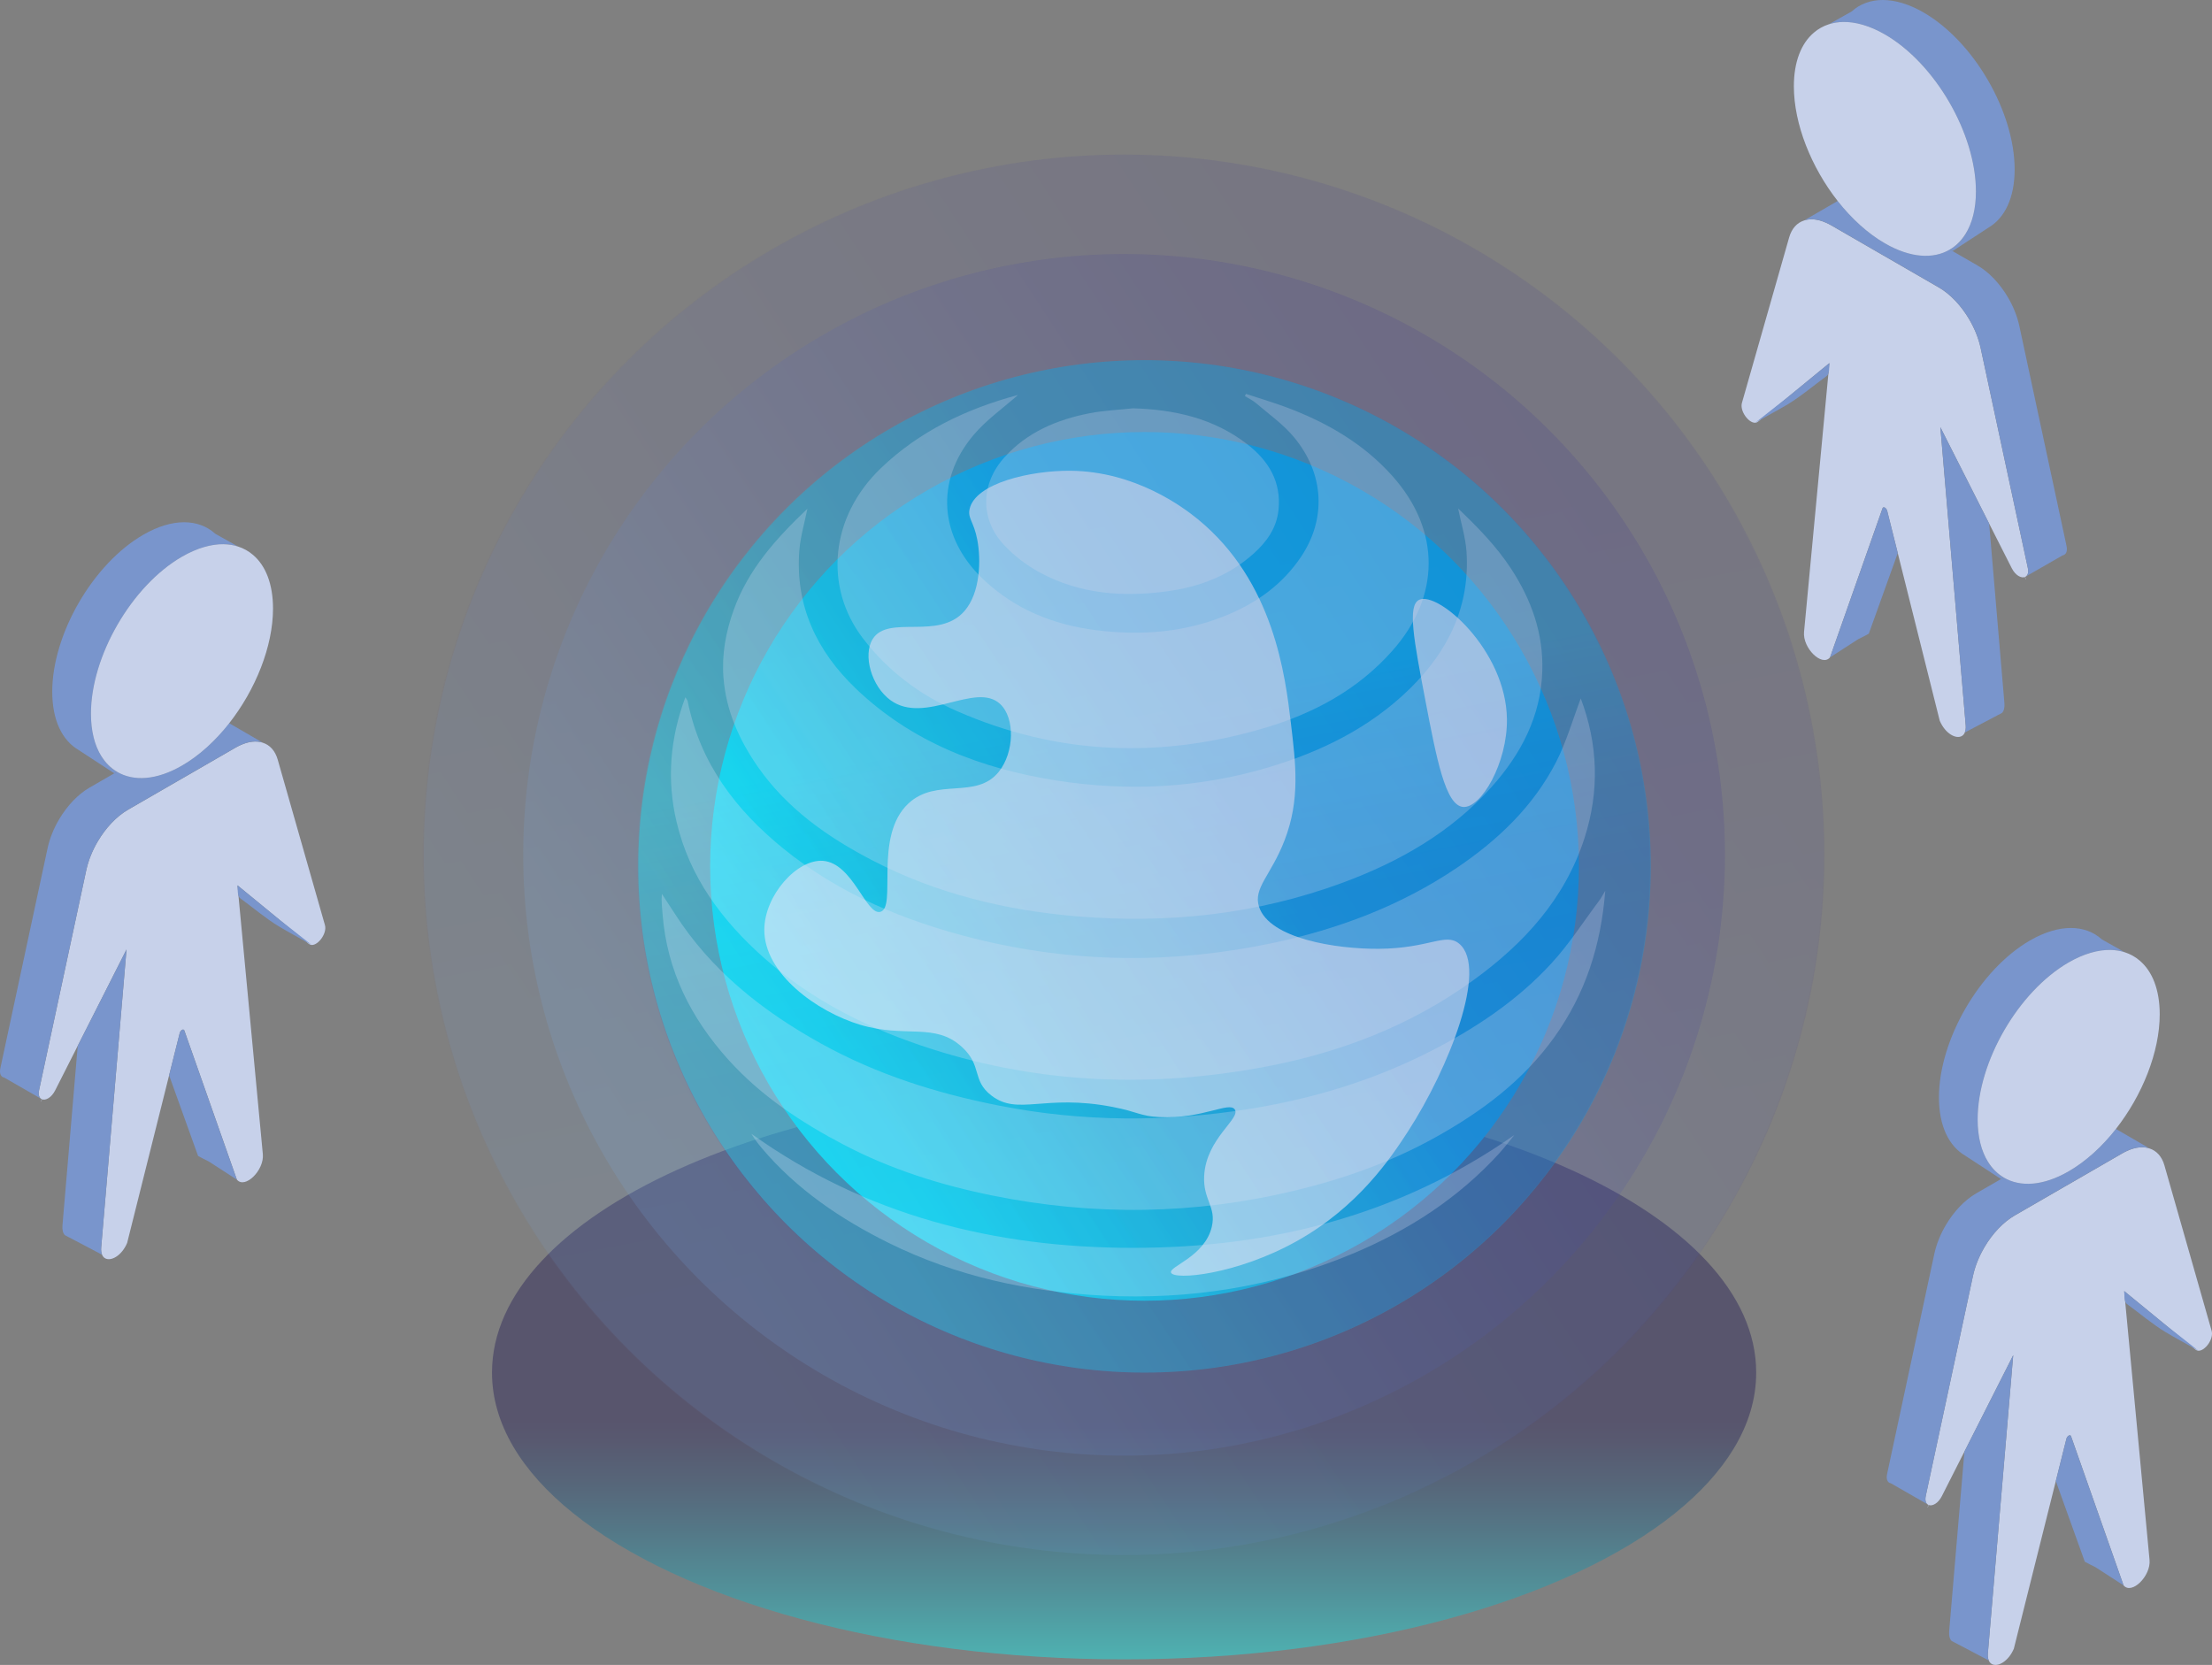<!-- Generator: Adobe Illustrator 22.0.1, SVG Export Plug-In  -->
<svg version="1.1"
	 xmlns="http://www.w3.org/2000/svg" xmlns:xlink="http://www.w3.org/1999/xlink" xmlns:a="http://ns.adobe.com/AdobeSVGViewerExtensions/3.0/"
	 x="0px" y="0px" width="109.322px" height="82.294px" viewBox="0 0 109.322 82.294"
	 style="enable-background:new 0 0 109.322 82.294;" xml:space="preserve">
<rect x="0" y="0" width="109.322" height="82.294" fill="#808080" stroke="none"/>
<style type="text/css">
	.st0{fill:#C7D1EA;}
	.st1{fill:#7995CC;}
	.st2{fill:none;stroke:#C7D1EA;stroke-width:0.258;stroke-miterlimit:10;}
	.st3{opacity:0.39;fill:url(#SVGID_1_);}
	.st4{fill:url(#SVGID_2_);}
	.st5{opacity:0.4;fill:url(#SVGID_3_);}
	.st6{opacity:0.12;fill:url(#SVGID_4_);}
	.st7{opacity:0.27;}
	.st8{fill:#FFFFFF;}
	.st9{opacity:0.63;fill:#FFFFFF;}
	.st10{opacity:0.23;}
	.st11{fill:url(#SVGID_5_);}
	.st12{opacity:0.4;fill:url(#SVGID_6_);}
	.st13{opacity:0.12;fill:url(#SVGID_7_);}
	.st14{opacity:0.39;fill:url(#SVGID_8_);}
	.st15{fill:url(#SVGID_9_);}
	.st16{opacity:0.4;fill:url(#SVGID_10_);}
	.st17{opacity:0.12;fill:url(#SVGID_11_);}
	.st18{fill:url(#SVGID_12_);}
	.st19{opacity:0.4;fill:url(#SVGID_13_);}
	.st20{opacity:0.12;fill:url(#SVGID_14_);}
</style>
<defs>
</defs>
<g>
	<path class="st0" d="M100.135,28.486l-0.052,0.031l-0.005,0.003c-0.178,0.072-0.469-0.072-0.654-0.438l-1.116-2.203l-2.411-4.764
		l0.76,8.935l0.492,5.797c0.013,0.149-0.005,0.268-0.044,0.358c-0.033,0.08-0.082,0.137-0.144,0.173
		c-0.286,0.17-0.822-0.113-1.095-0.755l-2.074-8.285l-0.523-2.087c-0.036-0.147-0.191-0.234-0.229-0.131l-1.919,5.449l-0.678,1.924
		l-0.003,0.003c-0.399,0.474-1.355-0.466-1.28-1.26l1.203-12.76l0.049-0.528l-2.087,1.711l-1.373,1.128l-0.067,0.054
		c-0.041,0.033-0.088,0.052-0.134,0.054h-0.003c-0.327,0.018-0.773-0.577-0.657-0.984l2.332-8.172
		c0.126-0.446,0.389-0.729,0.742-0.842l0.008-0.003c0.301-0.098,0.667-0.064,1.064,0.111c0.085,0.036,0.17,0.08,0.258,0.129
		l2.458,1.42l0.407,0.234l2.458,1.42c0.577,0.332,1.11,0.904,1.502,1.572c0.265,0.448,0.464,0.938,0.569,1.427l1.108,5.168
		l1.221,5.691C100.264,28.278,100.223,28.419,100.135,28.486z"/>
	<g>
		<path class="st1" d="M99.568,8.378c0,1.412-0.495,2.406-1.296,2.875L96.5,12.41l-0.134-0.077c0.307-0.18,0.569-0.441,0.775-0.773
			c0.327-0.526,0.513-1.234,0.513-2.097c0-2.852-2.015-6.325-4.498-7.76c-0.747-0.43-1.453-0.629-2.071-0.618
			c-0.247,0.005-0.479,0.044-0.696,0.113l1.121-0.629c0.822-0.747,2.11-0.788,3.56,0.049C97.553,2.054,99.568,5.526,99.568,8.378z"
			/>
		<path class="st1" d="M97.654,9.463c0,0.863-0.185,1.572-0.513,2.097c-0.621,0.01-1.324-0.188-2.071-0.618
			c-2.486-1.432-4.498-4.908-4.498-7.757c0-0.866,0.185-1.574,0.513-2.1c0.618-0.01,1.324,0.188,2.071,0.618
			C95.639,3.138,97.654,6.611,97.654,9.463z"/>
		<path class="st1" d="M90.824,9.937l-0.028,0.015c0.008-0.008,0.015-0.013,0.026-0.021c0.044-0.028,0.09-0.054,0.139-0.075
			c0.386-0.183,0.897-0.126,1.448,0.193l2.458,1.417l0.407,0.234l1.092,0.631c-0.817,0.484-1.953,0.42-3.21-0.307
			C92.303,11.534,91.507,10.803,90.824,9.937z"/>
		<path class="st1" d="M90.411,17.946c-0.016,0.174,0.021,0.527-0.13,0.637c-0.641,0.466-1.249,0.993-1.929,1.402
			c-0.462,0.278-0.94,0.526-1.407,0.795c-0.066,0.038-0.131,0.075-0.197,0.113l1.577-1.237L90.411,17.946z"/>
		<path class="st1" d="M93.792,27.337l-1.432,3.986c-0.279,0.15-0.263,0.142-0.526,0.271l-1.39,0.899l0.678-1.924l1.919-5.449
			c0.039-0.103,0.193-0.015,0.229,0.131L93.792,27.337z"/>
		<path class="st1" d="M98.942,35.239l-0.005,0.003l-0.173,0.093h-0.005l-1.654,0.871c0.039-0.09,0.057-0.209,0.044-0.358
			l-0.492-5.797l-0.76-8.935l2.411,4.764l0.755,8.883C99.081,34.989,99.032,35.149,98.942,35.239z"/>
	</g>
	<path class="st2" d="M91.483,32.98"/>
	<path class="st1" d="M101.944,27.448l-1.809,1.038c0.088-0.067,0.129-0.209,0.082-0.423l-1.221-5.691l-1.108-5.168
		c-0.106-0.49-0.304-0.979-0.569-1.427c-0.392-0.667-0.925-1.239-1.502-1.572l-2.458-1.42l-0.407-0.234l-2.458-1.42
		c-0.088-0.049-0.173-0.093-0.258-0.129c-0.375-0.166-0.722-0.205-1.014-0.126c-0.008,0.002-0.012-0.007-0.005-0.012l1.577-0.914
		l0.028-0.015c0.683,0.866,1.479,1.597,2.332,2.089c1.257,0.727,2.393,0.791,3.21,0.307L96.5,12.41l1.231,0.711
		c0.572,0.33,1.103,0.897,1.494,1.556c0.268,0.451,0.471,0.948,0.577,1.443l2.329,10.859
		C102.193,27.265,102.095,27.425,101.944,27.448z"/>
	<line class="st2" x1="100.078" y1="28.52" x2="100.068" y2="28.525"/>
	<path class="st0" d="M97.654,9.463c0,0.863-0.185,1.572-0.513,2.097c-0.206,0.332-0.469,0.593-0.775,0.773
		c-0.817,0.484-1.953,0.42-3.21-0.307c-0.853-0.492-1.649-1.224-2.332-2.089c0-0.003,0-0.003-0.003-0.005
		c-1.298-1.654-2.164-3.795-2.164-5.665c0-1.216,0.366-2.123,0.982-2.648l0.003-0.003c0.219-0.188,0.469-0.327,0.745-0.417h0.003
		c0.216-0.07,0.448-0.108,0.696-0.113c0.618-0.01,1.324,0.188,2.071,0.618C95.639,3.138,97.654,6.611,97.654,9.463z"/>
</g>
<g>
	<path class="st0" d="M2.015,54.3l0.052,0.031l0.005,0.003c0.178,0.072,0.469-0.072,0.654-0.438l1.116-2.203l2.411-4.764
		l-0.76,8.935L5.001,61.66c-0.013,0.149,0.005,0.268,0.044,0.358c0.033,0.08,0.082,0.137,0.144,0.173
		c0.286,0.17,0.822-0.113,1.095-0.755l2.074-8.285l0.523-2.087c0.036-0.147,0.191-0.234,0.229-0.131l1.919,5.449l0.678,1.924
		l0.003,0.003c0.399,0.474,1.355-0.466,1.28-1.26l-1.203-12.76l-0.049-0.528l2.087,1.711l1.373,1.128l0.067,0.054
		c0.041,0.033,0.088,0.052,0.134,0.054h0.003c0.327,0.018,0.773-0.577,0.657-0.984l-2.332-8.172
		c-0.126-0.446-0.389-0.729-0.742-0.842l-0.008-0.003c-0.301-0.098-0.667-0.064-1.064,0.111c-0.085,0.036-0.17,0.08-0.258,0.129
		l-2.458,1.42L8.791,38.6l-2.458,1.42c-0.577,0.332-1.11,0.904-1.502,1.572c-0.265,0.448-0.464,0.938-0.569,1.427l-1.108,5.168
		l-1.221,5.691C1.887,54.091,1.928,54.233,2.015,54.3z"/>
	<g>
		<path class="st1" d="M2.582,34.192c0,1.412,0.495,2.406,1.296,2.875l1.772,1.157l0.134-0.077c-0.307-0.18-0.569-0.441-0.775-0.773
			c-0.327-0.526-0.513-1.234-0.513-2.097c0-2.852,2.015-6.325,4.498-7.76c0.747-0.43,1.453-0.629,2.071-0.618
			c0.247,0.005,0.479,0.044,0.696,0.113l-1.121-0.629c-0.822-0.747-2.11-0.788-3.56,0.049C4.597,27.867,2.582,31.34,2.582,34.192z"
			/>
		<path class="st1" d="M4.496,35.277c0,0.863,0.185,1.572,0.513,2.097c0.621,0.01,1.324-0.188,2.071-0.618
			c2.486-1.432,4.498-4.908,4.498-7.757c0-0.866-0.185-1.574-0.513-2.1c-0.618-0.01-1.324,0.188-2.071,0.618
			C6.511,28.952,4.496,32.425,4.496,35.277z"/>
		<path class="st1" d="M11.326,35.751l0.028,0.015c-0.008-0.008-0.015-0.013-0.026-0.021c-0.044-0.028-0.09-0.054-0.139-0.075
			c-0.386-0.183-0.897-0.126-1.448,0.193l-2.458,1.417l-0.407,0.234l-1.092,0.631c0.817,0.484,1.953,0.42,3.21-0.307
			C9.847,37.348,10.643,36.616,11.326,35.751z"/>
		<path class="st1" d="M11.739,43.76c0.016,0.174-0.021,0.527,0.13,0.637c0.641,0.466,1.249,0.993,1.929,1.402
			c0.462,0.278,0.94,0.526,1.407,0.795c0.066,0.038,0.131,0.075,0.197,0.113l-1.577-1.237L11.739,43.76z"/>
		<path class="st1" d="M8.358,53.151l1.432,3.986c0.279,0.15,0.263,0.142,0.526,0.271l1.39,0.899l-0.678-1.924l-1.919-5.449
			c-0.039-0.103-0.193-0.015-0.229,0.131L8.358,53.151z"/>
		<path class="st1" d="M3.208,61.052l0.005,0.003l0.173,0.093h0.005l1.654,0.871c-0.039-0.09-0.057-0.209-0.044-0.358l0.492-5.797
			l0.76-8.935l-2.411,4.764l-0.755,8.883C3.069,60.802,3.118,60.962,3.208,61.052z"/>
	</g>
	<path class="st2" d="M10.667,58.793"/>
	<path class="st1" d="M0.207,53.262L2.015,54.3c-0.088-0.067-0.129-0.209-0.082-0.423l1.221-5.691l1.108-5.168
		c0.106-0.49,0.304-0.979,0.569-1.427c0.392-0.667,0.925-1.239,1.502-1.572l2.458-1.42l0.407-0.234l2.458-1.42
		c0.088-0.049,0.173-0.093,0.258-0.129c0.375-0.166,0.722-0.205,1.014-0.126c0.008,0.002,0.012-0.007,0.005-0.012l-1.577-0.914
		l-0.028-0.015c-0.683,0.866-1.479,1.597-2.332,2.089c-1.257,0.727-2.393,0.791-3.21,0.307l-0.134,0.077l-1.231,0.711
		c-0.572,0.33-1.103,0.897-1.494,1.556c-0.268,0.451-0.471,0.948-0.577,1.443L0.019,52.793C-0.043,53.079,0.055,53.238,0.207,53.262
		z"/>
	<line class="st2" x1="2.082" y1="54.339" x2="2.072" y2="54.333"/>
	<path class="st0" d="M4.496,35.277c0,0.863,0.185,1.572,0.513,2.097c0.206,0.332,0.469,0.593,0.775,0.773
		c0.817,0.484,1.953,0.42,3.21-0.307c0.853-0.492,1.649-1.224,2.332-2.089c0-0.003,0-0.003,0.003-0.005
		c1.298-1.654,2.164-3.795,2.164-5.665c0-1.216-0.366-2.123-0.982-2.648l-0.003-0.003c-0.219-0.188-0.469-0.327-0.745-0.417h-0.003
		c-0.216-0.07-0.448-0.108-0.696-0.113c-0.618-0.01-1.324,0.188-2.071,0.618C6.511,28.952,4.496,32.425,4.496,35.277z"/>
</g>
<g>
	<path class="st0" d="M95.26,74.354l0.052,0.031l0.005,0.003c0.178,0.072,0.469-0.072,0.654-0.438l1.116-2.203l2.411-4.764
		l-0.76,8.935l-0.492,5.797c-0.013,0.149,0.005,0.268,0.044,0.358c0.033,0.08,0.082,0.137,0.144,0.173
		c0.286,0.17,0.822-0.113,1.095-0.755l2.074-8.285l0.523-2.087c0.036-0.147,0.191-0.234,0.229-0.131l1.919,5.449l0.678,1.924
		l0.003,0.003c0.399,0.474,1.355-0.466,1.28-1.26l-1.203-12.76l-0.049-0.528l2.087,1.711l1.373,1.128l0.067,0.054
		c0.041,0.033,0.088,0.052,0.134,0.054h0.003c0.327,0.018,0.773-0.577,0.657-0.984l-2.332-8.172
		c-0.126-0.446-0.389-0.729-0.742-0.842l-0.008-0.003c-0.301-0.098-0.667-0.064-1.064,0.111c-0.085,0.036-0.17,0.08-0.258,0.129
		l-2.458,1.42l-0.407,0.234l-2.458,1.42c-0.577,0.332-1.11,0.904-1.502,1.572c-0.265,0.448-0.464,0.938-0.569,1.427l-1.108,5.168
		l-1.221,5.691C95.131,74.146,95.172,74.287,95.26,74.354z"/>
	<g>
		<path class="st1" d="M95.827,54.246c0,1.412,0.495,2.406,1.296,2.875l1.772,1.157l0.134-0.077
			c-0.307-0.18-0.569-0.441-0.775-0.773c-0.327-0.526-0.513-1.234-0.513-2.097c0-2.852,2.015-6.325,4.498-7.76
			c0.747-0.43,1.453-0.629,2.071-0.618c0.247,0.005,0.479,0.044,0.696,0.113l-1.121-0.629c-0.822-0.747-2.11-0.788-3.56,0.049
			C97.842,47.922,95.827,51.395,95.827,54.246z"/>
		<path class="st1" d="M97.741,55.331c0,0.863,0.185,1.572,0.513,2.097c0.621,0.01,1.324-0.188,2.071-0.618
			c2.486-1.432,4.498-4.908,4.498-7.757c0-0.866-0.185-1.574-0.513-2.1c-0.618-0.01-1.324,0.188-2.071,0.618
			C99.756,49.006,97.741,52.479,97.741,55.331z"/>
		<path class="st1" d="M104.571,55.805l0.028,0.015c-0.008-0.008-0.015-0.013-0.026-0.021c-0.044-0.028-0.09-0.054-0.139-0.075
			c-0.386-0.183-0.897-0.126-1.448,0.193l-2.458,1.417l-0.407,0.234l-1.092,0.631c0.817,0.484,1.953,0.42,3.21-0.307
			C103.092,57.402,103.888,56.671,104.571,55.805z"/>
		<path class="st1" d="M104.984,63.814c0.016,0.174-0.021,0.527,0.13,0.637c0.641,0.466,1.249,0.993,1.929,1.402
			c0.462,0.278,0.94,0.526,1.407,0.795c0.066,0.038,0.131,0.075,0.197,0.113l-1.577-1.237L104.984,63.814z"/>
		<path class="st1" d="M101.603,73.205l1.432,3.986c0.279,0.15,0.263,0.142,0.526,0.271l1.39,0.899l-0.678-1.924l-1.919-5.449
			c-0.039-0.103-0.193-0.015-0.229,0.131L101.603,73.205z"/>
		<path class="st1" d="M96.453,81.107l0.005,0.003l0.173,0.093h0.005l1.654,0.871c-0.039-0.09-0.057-0.209-0.044-0.358l0.492-5.797
			l0.76-8.935l-2.411,4.764l-0.755,8.883C96.314,80.857,96.363,81.017,96.453,81.107z"/>
	</g>
	<path class="st2" d="M103.912,78.848"/>
	<path class="st1" d="M93.452,73.316l1.809,1.038c-0.088-0.067-0.129-0.209-0.082-0.423l1.221-5.691l1.108-5.168
		c0.106-0.49,0.304-0.979,0.569-1.427c0.392-0.667,0.925-1.239,1.502-1.572l2.458-1.42l0.407-0.234l2.458-1.42
		c0.088-0.049,0.173-0.093,0.258-0.129c0.375-0.166,0.722-0.205,1.014-0.126c0.008,0.002,0.012-0.007,0.005-0.012l-1.577-0.914
		l-0.028-0.015c-0.683,0.866-1.479,1.597-2.332,2.089c-1.257,0.727-2.393,0.791-3.21,0.307l-0.134,0.077l-1.231,0.711
		c-0.572,0.33-1.103,0.897-1.494,1.556c-0.268,0.451-0.471,0.948-0.577,1.443l-2.329,10.859
		C93.202,73.133,93.3,73.293,93.452,73.316z"/>
	<line class="st2" x1="95.327" y1="74.393" x2="95.317" y2="74.388"/>
	<path class="st0" d="M97.741,55.331c0,0.863,0.185,1.572,0.513,2.097c0.206,0.332,0.469,0.593,0.775,0.773
		c0.817,0.484,1.953,0.42,3.21-0.307c0.853-0.492,1.649-1.224,2.332-2.089c0-0.003,0-0.003,0.003-0.005
		c1.298-1.654,2.164-3.795,2.164-5.665c0-1.216-0.366-2.123-0.982-2.648l-0.003-0.003c-0.219-0.188-0.469-0.327-0.745-0.417h-0.003
		c-0.216-0.07-0.448-0.108-0.696-0.113c-0.618-0.01-1.324,0.188-2.071,0.618C99.756,49.006,97.741,52.479,97.741,55.331z"/>
</g>
<linearGradient id="SVGID_1_" gradientUnits="userSpaceOnUse" x1="55.555" y1="82.019" x2="55.555" y2="53.67">
	<stop  offset="0" style="stop-color:#00FFFF"/>
	<stop  offset="0.118" style="stop-color:#09ADC2"/>
	<stop  offset="0.225" style="stop-color:#106A91"/>
	<stop  offset="0.313" style="stop-color:#163A6D"/>
	<stop  offset="0.381" style="stop-color:#191C57"/>
	<stop  offset="0.419" style="stop-color:#1A114F"/>
</linearGradient>
<path class="st3" d="M86.795,67.844c0,1.302-0.385,2.563-1.112,3.759c-0.68,1.123-1.658,2.192-2.89,3.185
	c-5.355,4.315-15.542,7.231-27.237,7.231c-11.692,0-21.882-2.916-27.237-7.231c-2.548-2.05-4.003-4.421-4.003-6.944
	c0-7.827,13.986-14.175,31.24-14.175C72.809,53.67,86.795,60.017,86.795,67.844z"/>
<g>
	<linearGradient id="SVGID_2_" gradientUnits="userSpaceOnUse" x1="41.541" y1="52.663" x2="71.496" y2="33.045">
		<stop  offset="0.004" style="stop-color:#01F9FC"/>
		<stop  offset="0.32" style="stop-color:#0BCDE5"/>
		<stop  offset="0.644" style="stop-color:#0AA9E8"/>
	</linearGradient>
	<circle class="st4" cx="56.566" cy="42.823" r="21.469"/>
	<linearGradient id="SVGID_3_" gradientUnits="userSpaceOnUse" x1="39.056" y1="54.291" x2="73.966" y2="31.427">
		<stop  offset="0.004" style="stop-color:#01F9FC"/>
		<stop  offset="0.32" style="stop-color:#0BCDE5"/>
		<stop  offset="0.644" style="stop-color:#0AA9E8"/>
	</linearGradient>
	<circle class="st5" cx="56.566" cy="42.823" r="25.021"/>
	<linearGradient id="SVGID_4_" gradientUnits="userSpaceOnUse" x1="58.84" y1="54.95" x2="54.164" y2="30.413">
		<stop  offset="0.154" style="stop-color:#2E3192"/>
		<stop  offset="0.238" style="stop-color:#2D3594"/>
		<stop  offset="0.33" style="stop-color:#2A439B"/>
		<stop  offset="0.426" style="stop-color:#2559A7"/>
		<stop  offset="0.524" style="stop-color:#1E77B7"/>
		<stop  offset="0.625" style="stop-color:#159FCC"/>
		<stop  offset="0.725" style="stop-color:#0BCEE5"/>
		<stop  offset="0.804" style="stop-color:#01F9FC"/>
	</linearGradient>
	<circle class="st6" cx="56.529" cy="42.823" r="25.021"/>
</g>
<g class="st7">
	<path class="st8" d="M39.904,25.144c-0.143,0.716-0.342,1.369-0.396,2.035c-0.223,2.745,0.854,5.003,2.791,6.857
		c2.775,2.657,6.201,3.962,9.933,4.546c3.512,0.549,6.996,0.374,10.411-0.638c2.626-0.778,5.049-1.96,7.033-3.902
		c1.893-1.854,2.981-4.067,2.802-6.773c-0.046-0.694-0.262-1.376-0.414-2.135c0.987,0.943,1.898,1.876,2.615,2.973
		c1.001,1.53,1.603,3.195,1.545,5.053c-0.07,2.25-1.056,4.118-2.515,5.747c-2.014,2.249-4.572,3.696-7.371,4.73
		c-4.235,1.563-8.616,2.029-13.099,1.656c-3.543-0.295-6.947-1.119-10.114-2.761c-2.209-1.145-4.231-2.557-5.677-4.641
		c-0.92-1.326-1.57-2.771-1.694-4.411c-0.087-1.147,0.119-2.247,0.503-3.321C36.976,28.144,38.359,26.615,39.904,25.144z"/>
	<path class="st8" d="M78.125,34.525c0.851,2.251,0.94,4.567,0.178,6.92c-0.971,2.999-2.987,5.187-5.463,6.988
		c-3.093,2.249-6.591,3.595-10.325,4.297c-5.547,1.044-11.051,0.851-16.452-0.874c-3.062-0.978-5.918-2.378-8.338-4.54
		c-2.045-1.827-3.641-3.95-4.287-6.69c-0.492-2.088-0.325-4.115,0.434-6.166c0.055,0.093,0.103,0.143,0.115,0.2
		c0.614,3.061,2.376,5.379,4.744,7.296c2.779,2.248,5.997,3.578,9.43,4.434c4.87,1.215,9.769,1.262,14.672,0.235
		c3.278-0.687,6.384-1.851,9.174-3.735c2.03-1.371,3.786-3.044,4.913-5.252C77.425,36.643,77.735,35.549,78.125,34.525z"/>
	<path class="st8" d="M50.305,19.528c-0.705,0.626-1.543,1.212-2.183,1.966c-1.927,2.274-1.702,5.084,0.478,7.145
		c1.558,1.473,3.44,2.237,5.534,2.505c2.274,0.291,4.506,0.119,6.638-0.797c1.424-0.612,2.634-1.504,3.513-2.803
		c1.268-1.873,1.178-4.11-0.332-5.933c-0.528-0.637-1.232-1.13-1.867-1.677c-0.165-0.142-0.371-0.238-0.559-0.355
		c0.016-0.037,0.032-0.074,0.048-0.111c0.694,0.23,1.397,0.435,2.08,0.694c1.965,0.747,3.754,1.786,5.165,3.371
		c2.395,2.69,2.376,5.948-0.01,8.638c-1.702,1.919-3.872,3.085-6.286,3.803c-5.173,1.539-10.272,1.352-15.245-0.832
		c-1.834-0.805-3.401-1.982-4.625-3.582c-1.966-2.57-1.605-6.03,0.871-8.409c1.916-1.84,4.232-2.939,6.768-3.624
		C50.333,19.519,50.379,19.528,50.305,19.528z"/>
	<path class="st8" d="M79.336,44.026c-0.212,2.711-0.986,5.097-2.514,7.234c-1.543,2.159-3.598,3.686-5.885,4.959
		c-2.185,1.216-4.509,2.043-6.933,2.628c-4.966,1.197-9.949,1.258-14.947,0.248c-2.558-0.517-5.036-1.295-7.357-2.513
		c-2.117-1.111-4.094-2.416-5.708-4.21c-1.844-2.049-3.03-4.396-3.246-7.182c-0.025-0.327-0.069-0.653-0.034-1.007
		c0.208,0.319,0.42,0.636,0.625,0.957c1.805,2.831,4.345,4.835,7.24,6.44c2.762,1.532,5.732,2.466,8.818,3.072
		c4.106,0.807,8.229,0.817,12.345,0.161c3.071-0.489,6.04-1.381,8.827-2.784c2.27-1.143,4.387-2.536,6.113-4.419
		c0.879-0.958,1.589-2.071,2.372-3.116C79.138,44.378,79.203,44.246,79.336,44.026z"/>
	<path class="st8" d="M55.999,20.182c2.053,0.062,3.978,0.491,5.634,1.768c1.061,0.817,1.7,1.858,1.553,3.26
		c-0.093,0.892-0.582,1.571-1.219,2.145c-1.213,1.092-2.67,1.651-4.269,1.87c-2.194,0.301-4.333,0.142-6.312-0.93
		c-0.636-0.345-1.243-0.807-1.741-1.332c-1.219-1.285-1.192-3.042-0.002-4.359c1.128-1.249,2.6-1.865,4.208-2.178
		C54.557,20.289,55.283,20.26,55.999,20.182z"/>
	<path class="st8" d="M74.841,56.102c-0.242,0.295-0.471,0.602-0.727,0.884c-2.03,2.236-4.509,3.833-7.273,4.985
		c-3.937,1.642-8.066,2.284-12.31,2.069c-3.693-0.187-7.275-0.951-10.614-2.607c-2.375-1.178-4.55-2.648-6.28-4.698
		c-0.182-0.216-0.349-0.444-0.504-0.696c5.645,4.04,12.027,5.638,18.852,5.64C62.795,61.68,69.165,60.085,74.841,56.102z"/>
</g>
<path class="st9" d="M48.298,26.671c0.194,1.009,0.152,2.627-0.63,3.529c-1.278,1.474-3.77,0.156-4.537,1.386
	c-0.499,0.801-0.058,2.343,0.882,3.025c1.7,1.233,4.213-0.945,5.419,0.189c0.748,0.704,0.689,2.397-0.063,3.34
	c-1.12,1.404-3.084,0.277-4.474,1.575c-1.736,1.622-0.554,5.14-1.386,5.356c-0.708,0.183-1.356-2.414-2.836-2.521
	c-1.282-0.093-2.89,1.704-2.899,3.403c-0.011,2.178,2.609,4.062,4.737,4.699c2.256,0.676,3.685-0.132,5.03,1.098
	c1.015,0.928,0.479,1.642,1.449,2.394c1.324,1.027,2.602-0.083,5.986,0.567c1.288,0.248,1.348,0.456,2.331,0.504
	c2.12,0.104,3.438-0.785,3.718-0.378c0.311,0.453-1.411,1.425-1.512,3.277c-0.065,1.192,0.609,1.529,0.378,2.521
	c-0.344,1.48-2.133,1.964-2.016,2.268c0.148,0.387,3.234,0.107,6.206-1.551c3.061-1.709,4.672-4.14,5.515-5.443
	c2.009-3.108,3.964-8.059,2.521-9.263c-0.676-0.564-1.453,0.231-3.97,0.252c-2.082,0.017-5.413-0.495-5.923-2.079
	c-0.298-0.927,0.588-1.538,1.26-3.277c0.784-2.027,0.552-3.791,0.315-5.797c-0.273-2.309-0.828-7-4.6-10.082
	c-0.722-0.59-3.087-2.367-6.301-2.394c-1.948-0.016-4.692,0.606-4.978,1.89C47.817,25.624,48.125,25.771,48.298,26.671z"/>
<path class="st9" d="M70.134,29.649c-0.584,0.29-0.257,1.998,0.31,4.963c0.554,2.895,0.994,5.193,1.861,5.273
	c0.891,0.083,2.199-2.175,2.171-4.343C74.431,32.116,71.05,29.194,70.134,29.649z"/>
<g class="st10">
	<linearGradient id="SVGID_5_" gradientUnits="userSpaceOnUse" x1="34.773" y1="55.863" x2="76.206" y2="28.727">
		<stop  offset="0" style="stop-color:#79BAFF"/>
		<stop  offset="0.025" style="stop-color:#77B5FB"/>
		<stop  offset="0.361" style="stop-color:#5877CE"/>
		<stop  offset="0.646" style="stop-color:#4149AE"/>
		<stop  offset="0.865" style="stop-color:#332D9A"/>
		<stop  offset="0.992" style="stop-color:#2E2392"/>
	</linearGradient>
	<circle class="st11" cx="55.555" cy="42.252" r="29.696"/>
	<linearGradient id="SVGID_6_" gradientUnits="userSpaceOnUse" x1="31.335" y1="58.115" x2="79.622" y2="26.489">
		<stop  offset="0" style="stop-color:#79BAFF"/>
		<stop  offset="0.025" style="stop-color:#77B5FB"/>
		<stop  offset="0.361" style="stop-color:#5877CE"/>
		<stop  offset="0.646" style="stop-color:#4149AE"/>
		<stop  offset="0.865" style="stop-color:#332D9A"/>
		<stop  offset="0.992" style="stop-color:#2E2392"/>
	</linearGradient>
	<circle class="st12" cx="55.555" cy="42.252" r="34.61"/>
	<linearGradient id="SVGID_7_" gradientUnits="userSpaceOnUse" x1="58.7" y1="59.026" x2="52.233" y2="25.086">
		<stop  offset="0" style="stop-color:#79BAFF"/>
		<stop  offset="0.025" style="stop-color:#77B5FB"/>
		<stop  offset="0.361" style="stop-color:#5877CE"/>
		<stop  offset="0.646" style="stop-color:#4149AE"/>
		<stop  offset="0.865" style="stop-color:#332D9A"/>
		<stop  offset="0.992" style="stop-color:#2E2392"/>
	</linearGradient>
	<circle class="st13" cx="55.504" cy="42.252" r="34.61"/>
</g>
</svg>
